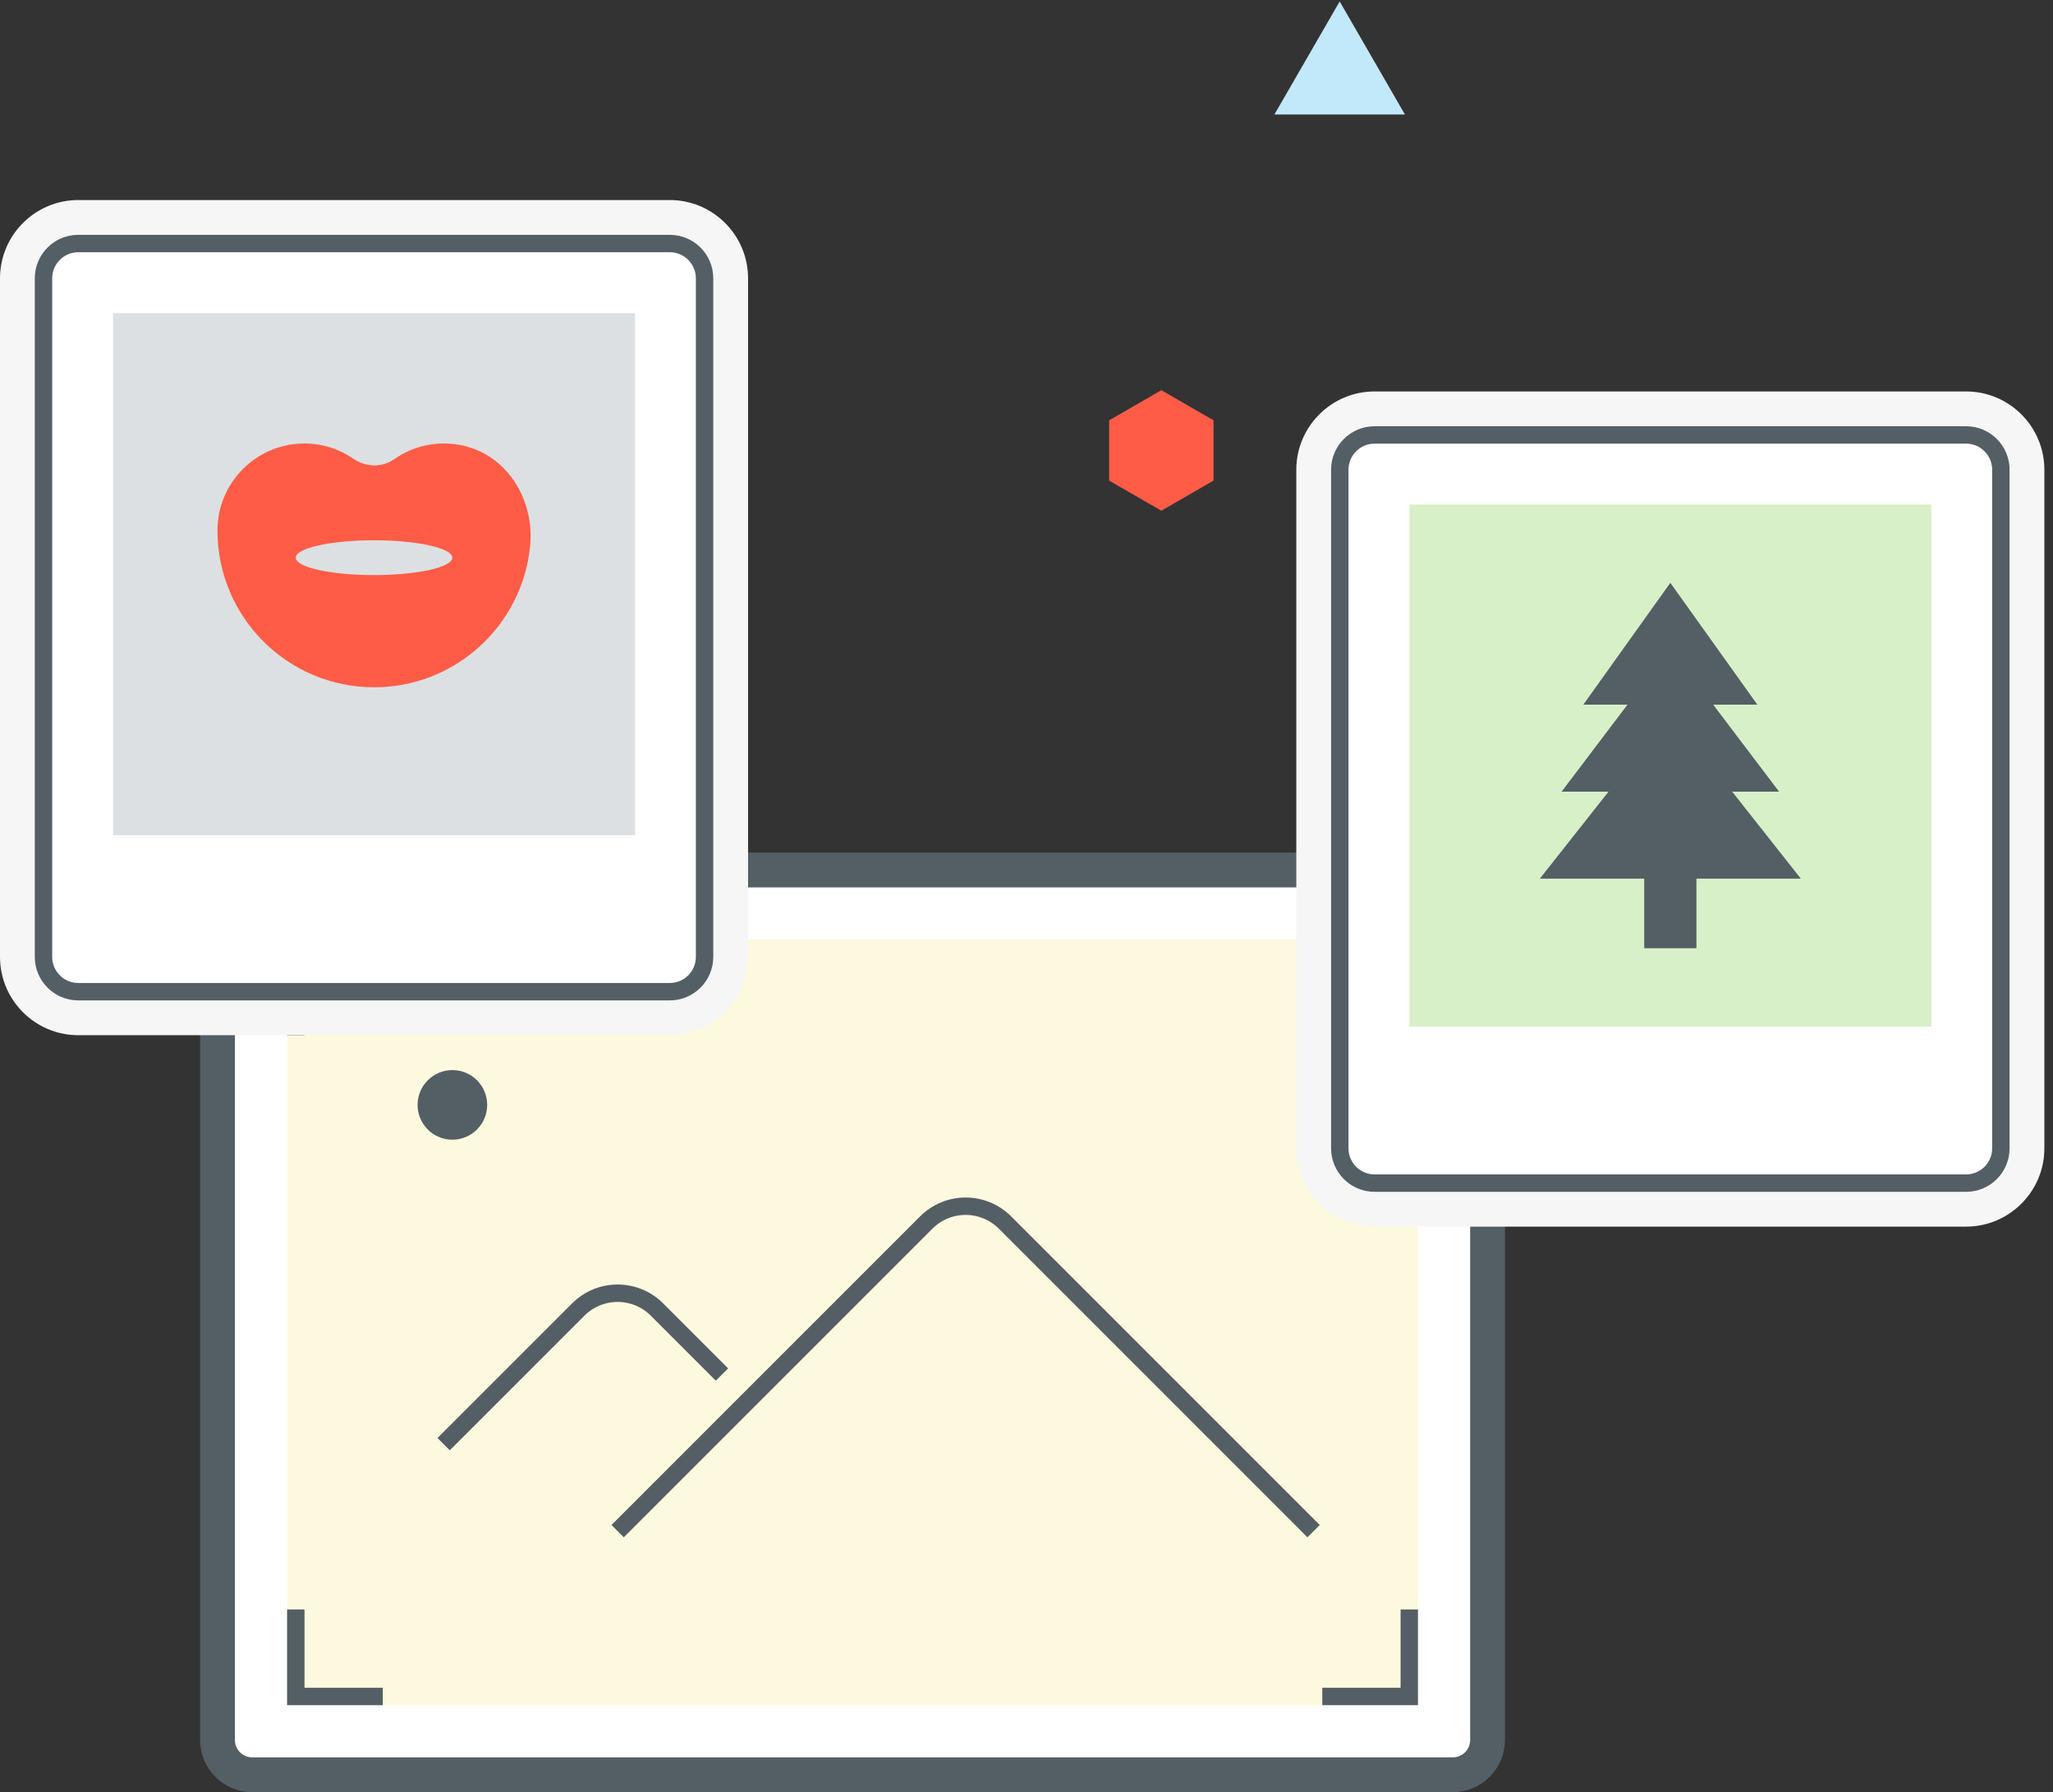 <?xml version="1.0" encoding="UTF-8"?>
<svg width="236px" height="206px" viewBox="0 0 236 206" version="1.1" xmlns="http://www.w3.org/2000/svg" xmlns:xlink="http://www.w3.org/1999/xlink">
    <rect x="0" y="0" width="236" height="206" fill="#333333" stroke="none"/>
    <!-- Generator: Sketch 48.1 (47250) - http://www.bohemiancoding.com/sketch -->
    <title>Illustration</title>
    <desc>Created with Sketch.</desc>
    <defs></defs>
    <g id="1" stroke="none" stroke-width="1" fill="none" fill-rule="evenodd" transform="translate(-580, -1488)">
        <g id="Photos" transform="translate(548, 1441)">
            <g id="Illustration" transform="translate(32, 47)">
                <polygon id="Fill-1" fill="#C2E9F9" points="154.001 0.168 146.5 13.159 161.501 13.159"></polygon>
                <polygon id="Fill-2" fill="#FF5C47" points="127.5 48.314 133.5 44.85 139.5 48.314 139.5 55.242 133.5 58.706 127.5 55.242"></polygon>
                <g id="photo" transform="translate(25, 100)">
                    <path d="M142.002,104 L4.001,104 C1.792,104 0.001,102.209 0.001,100 L0.001,4 C0.001,1.79 1.792,0 4.001,0 L142.002,0 C144.211,0 146.002,1.79 146.002,4 L146.002,100 C146.002,102.209 144.211,104 142.002,104" id="Fill-3" fill="#FFFFFF"></path>
                    <path d="M142.002,104 L4.001,104 C1.792,104 0.001,102.209 0.001,100 L0.001,4 C0.001,1.79 1.792,0 4.001,0 L142.002,0 C144.211,0 146.002,1.79 146.002,4 L146.002,100 C146.002,102.209 144.211,104 142.002,104 L142.002,104 Z" id="Stroke-5" stroke="#545E65" stroke-width="4"></path>
                    <polygon id="Fill-7" fill="#FCF9DE" points="8.002 8 138.002 8 138.002 96 8.002 96"></polygon>
                    <polyline id="Stroke-9" stroke="#545E65" stroke-width="2" points="137.002 19.001 137.002 9 127.003 9"></polyline>
                    <polyline id="Stroke-10" stroke="#545E65" stroke-width="2" points="19 9 9.002 9 9.002 19.001"></polyline>
                    <polyline id="Stroke-11" stroke="#545E65" stroke-width="2" points="127.003 95 137.002 95 137.002 84.999"></polyline>
                    <polyline id="Stroke-12" stroke="#545E65" stroke-width="2" points="9.002 84.999 9.002 95 19.001 95"></polyline>
                    <path d="M46.001,75.998 L81.476,40.523 C83.975,38.024 88.027,38.024 90.526,40.523 L126.001,75.998" id="Stroke-13" stroke="#545E65" stroke-width="2"></path>
                    <path d="M25.999,65.997 L41.472,50.524 C43.971,48.025 48.023,48.025 50.522,50.524 L57.994,57.996" id="Stroke-14" stroke="#545E65" stroke-width="2"></path>
                    <path d="M31.003,27.001 C31.003,29.21 29.212,31.001 27.003,31.001 C24.794,31.001 23.003,29.21 23.003,27.001 C23.003,24.792 24.794,23.001 27.003,23.001 C29.212,23.001 31.003,24.792 31.003,27.001" id="Fill-15" fill="#545E65"></path>
                </g>
                <g id="photo" transform="translate(149, 44)">
                    <path d="M9.015,96.993 C4.052,96.993 0.015,92.956 0.015,87.993 L0.015,9.995 C0.015,5.032 4.052,0.995 9.015,0.995 L77.008,0.995 C81.971,0.995 86.008,5.032 86.008,9.995 L86.008,87.993 C86.008,92.956 81.971,96.993 77.008,96.993 L9.015,96.993 Z" id="Fill-16" fill="#F6F6F6"></path>
                    <path d="M77.008,91.993 L9.014,91.993 C6.805,91.993 5.014,90.202 5.014,87.993 L5.014,9.994 C5.014,7.785 6.805,5.994 9.014,5.994 L77.008,5.994 C79.217,5.994 81.008,7.785 81.008,9.994 L81.008,87.993 C81.008,90.202 79.217,91.993 77.008,91.993" id="Fill-17" fill="#FFFFFF"></path>
                    <path d="M77.008,91.993 L9.014,91.993 C6.805,91.993 5.014,90.202 5.014,87.993 L5.014,9.994 C5.014,7.785 6.805,5.994 9.014,5.994 L77.008,5.994 C79.217,5.994 81.008,7.785 81.008,9.994 L81.008,87.993 C81.008,90.202 79.217,91.993 77.008,91.993 L77.008,91.993 Z" id="Stroke-18" stroke="#545E65" stroke-width="2"></path>
                    <polygon id="Fill-19" fill="#D8F0C8" points="13.015 13.995 73.008 13.995 73.008 73.995 13.015 73.995"></polygon>
                    <polygon id="Fill-20" fill="#545E65" points="50.116 46.995 55.511 46.995 47.935 36.994 53.011 36.994 43.011 22.994 33.011 36.994 38.088 36.994 30.511 46.995 35.907 46.995 28.011 56.996 40.011 56.996 40.011 64.996 46.011 64.996 46.011 56.996 58.011 56.996"></polygon>
                </g>
                <g id="photo" transform="translate(0, 22)">
                    <path d="M9,96.991 C4.037,96.991 0,92.954 0,87.991 L0,9.993 C0,5.03 4.037,0.993 9,0.993 L76.993,0.993 C81.956,0.993 85.993,5.03 85.993,9.993 L85.993,87.991 C85.993,92.954 81.956,96.991 76.993,96.991 L9,96.991 Z" id="Fill-21" fill="#F6F6F6"></path>
                    <path d="M76.993,91.991 L8.999,91.991 C6.79,91.991 4.999,90.2 4.999,87.991 L4.999,9.992 C4.999,7.783 6.79,5.992 8.999,5.992 L76.993,5.992 C79.202,5.992 80.993,7.783 80.993,9.992 L80.993,87.991 C80.993,90.2 79.202,91.991 76.993,91.991" id="Fill-22" fill="#FFFFFF"></path>
                    <path d="M76.993,91.991 L8.999,91.991 C6.79,91.991 4.999,90.2 4.999,87.991 L4.999,9.992 C4.999,7.783 6.79,5.992 8.999,5.992 L76.993,5.992 C79.202,5.992 80.993,7.783 80.993,9.992 L80.993,87.991 C80.993,90.2 79.202,91.991 76.993,91.991 L76.993,91.991 Z" id="Stroke-23" stroke="#545E65" stroke-width="2"></path>
                    <polygon id="Fill-24" fill="#DDE0E2" points="13 13.993 72.993 13.993 72.993 73.993 13 73.993"></polygon>
                    <path d="M42.996,44.102 C38.026,44.102 33.996,43.207 33.996,42.102 C33.996,40.998 38.026,40.102 42.996,40.102 C47.968,40.102 51.996,40.998 51.996,42.102 C51.996,43.207 47.968,44.102 42.996,44.102 M52.633,29.105 C49.886,28.671 47.325,29.368 45.309,30.792 C43.925,31.769 42.029,31.703 40.636,30.738 C39.036,29.63 37.102,28.977 35.005,28.977 C29.477,28.977 24.997,33.458 24.997,38.985 L24.997,38.985 C24.997,48.935 33.062,57 43.011,57 C52.373,57 60.068,49.859 60.943,40.727 C61.469,35.24 58.078,29.966 52.633,29.105" id="Fill-25" fill="#FF5C47"></path>
                </g>
            </g>
        </g>
    </g>
</svg>